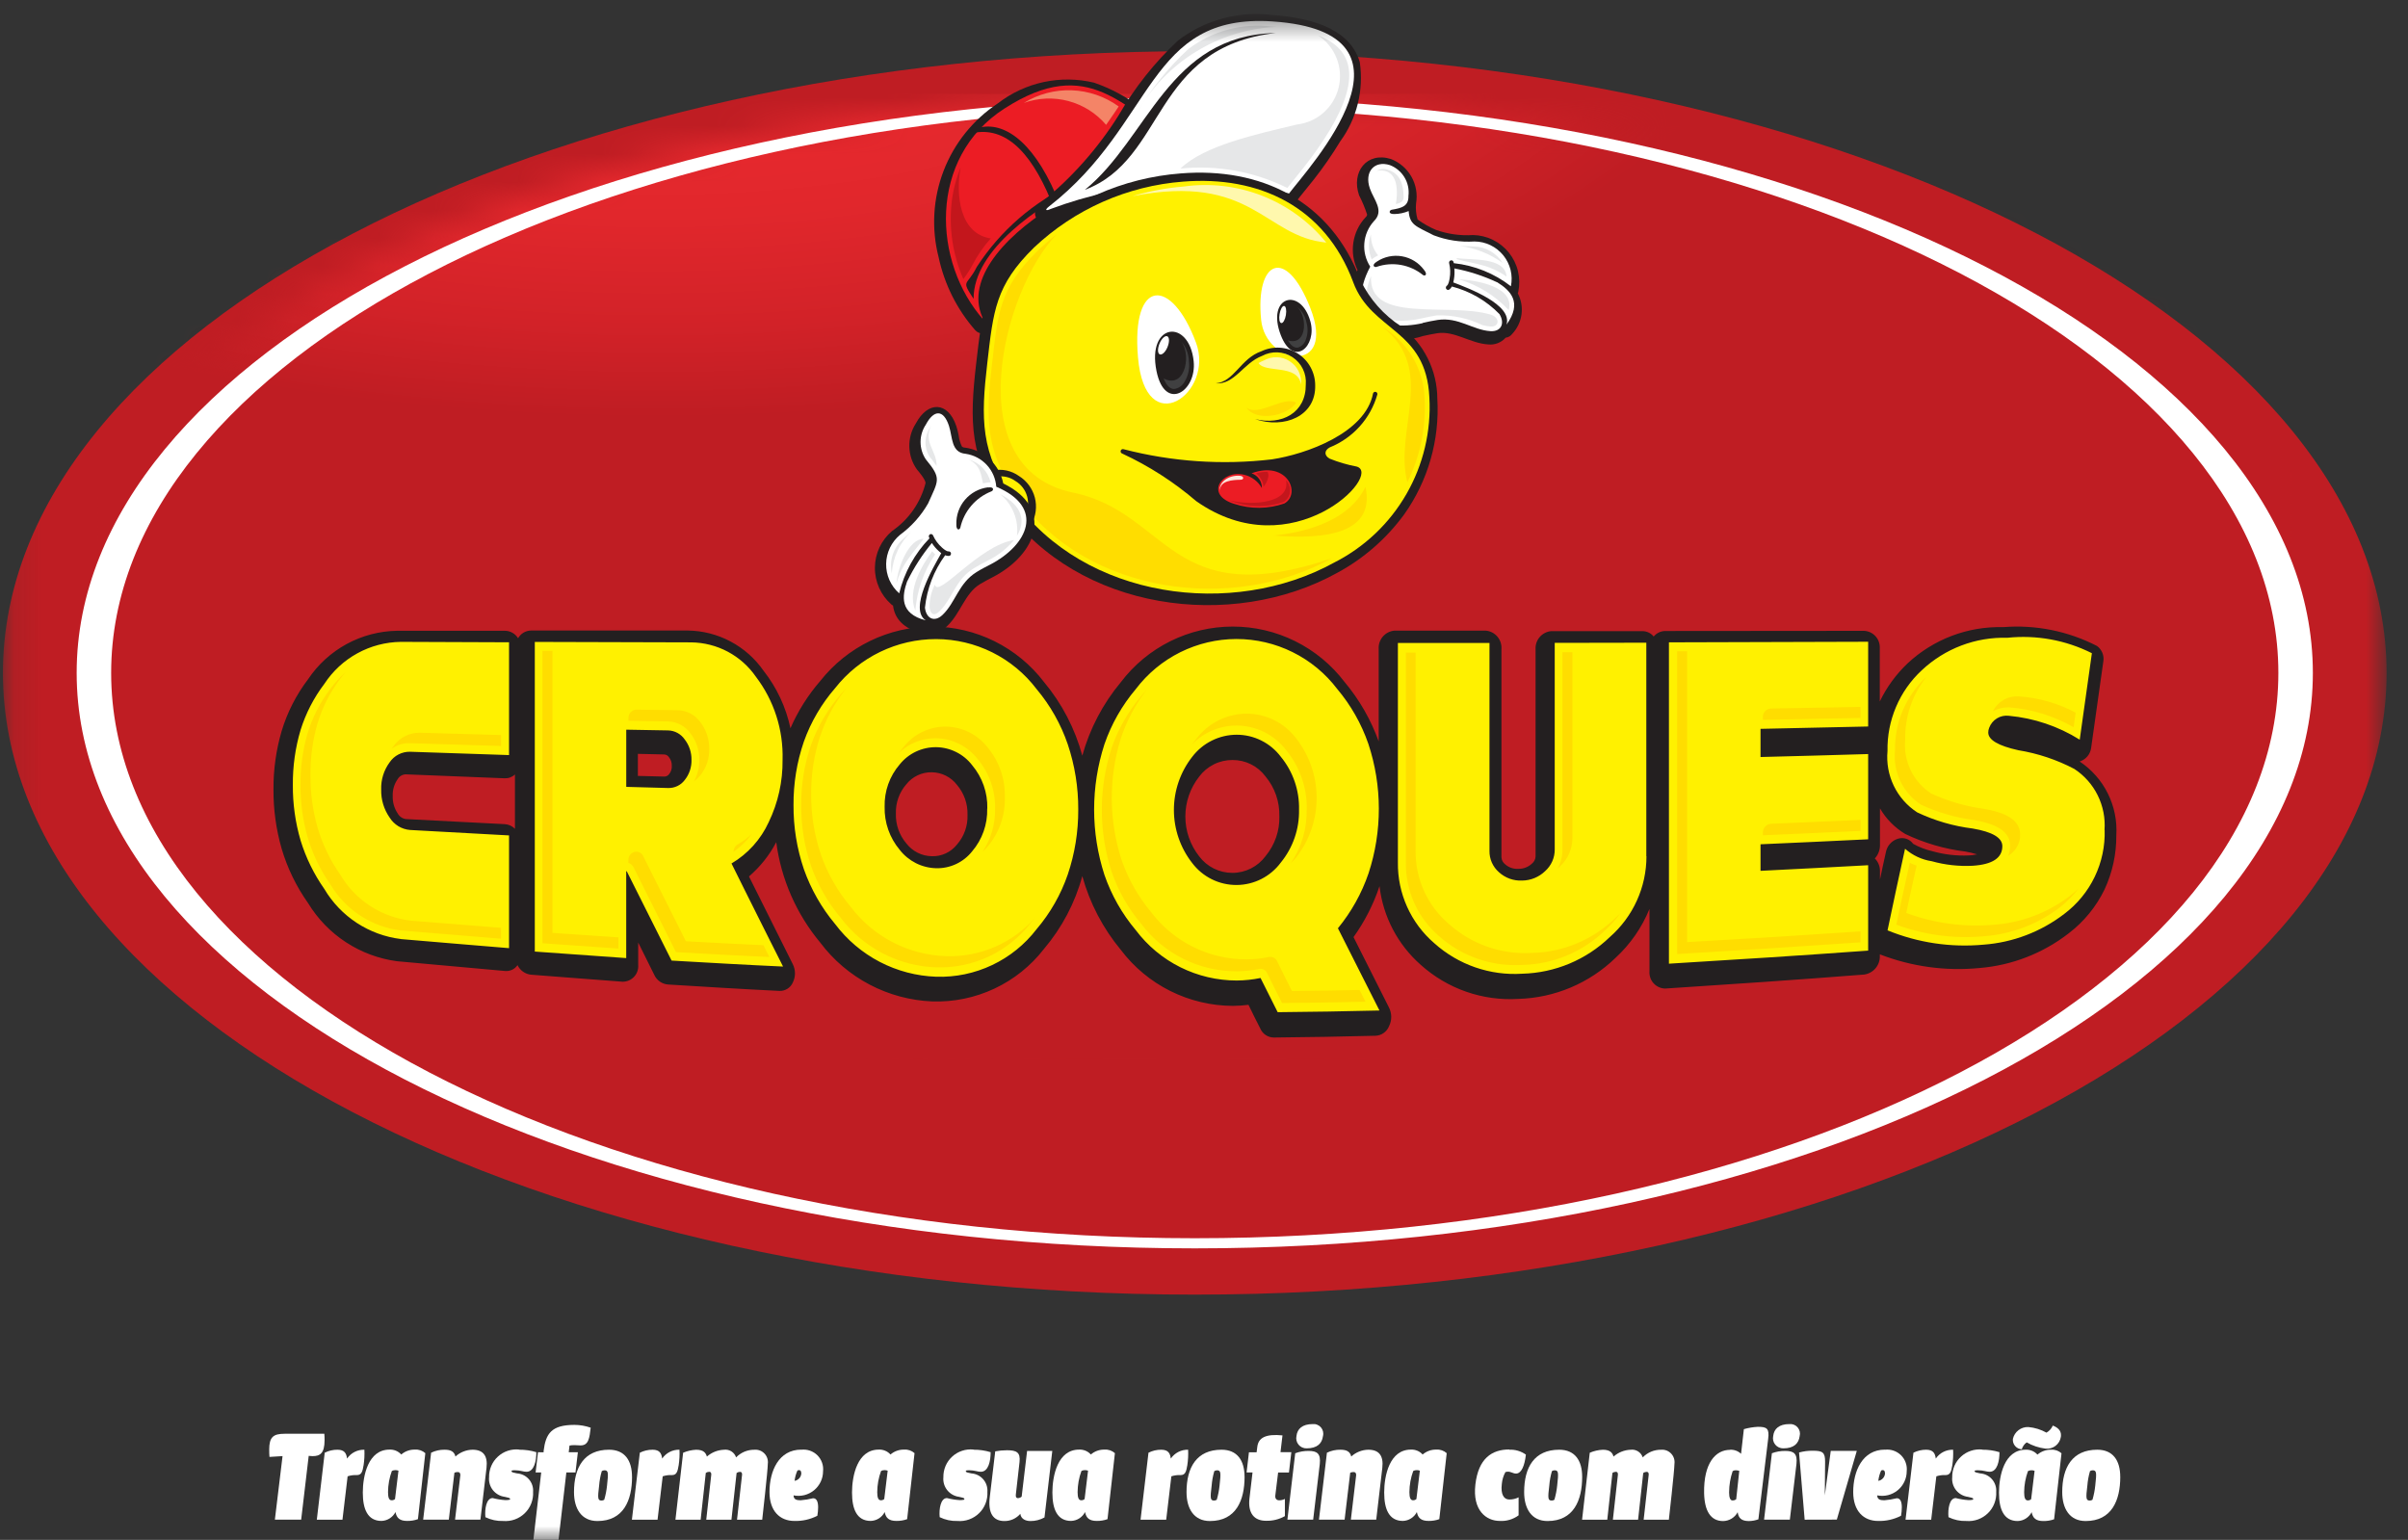<svg width="86" height="55" viewBox="0 0 86 55" fill="none" xmlns="http://www.w3.org/2000/svg">
<rect x="0" y="0" width="86" height="55" fill="#333333" stroke="none"/>
<mask id="mask0_58_31" style="mask-type:luminance" maskUnits="userSpaceOnUse" x="0" y="0" width="86" height="55">
<path d="M85.235 0.518H0.105V55H85.235V0.518Z" fill="white"/>
</mask>
<g mask="url(#mask0_58_31)">
<path fill-rule="evenodd" clip-rule="evenodd" d="M42.67 46.241C66.114 46.241 85.235 36.266 85.235 24.035C85.235 11.804 66.114 1.829 42.67 1.829C19.226 1.829 0.105 11.804 0.105 24.035C0.105 36.266 19.226 46.241 42.67 46.241Z" fill="#BF1D23"/>
</g>
<mask id="mask1_58_31" style="mask-type:luminance" maskUnits="userSpaceOnUse" x="3" y="3" width="79" height="35">
<path d="M3.503 20.582C3.503 30.07 21.097 37.809 42.67 37.809C64.243 37.809 81.837 30.07 81.837 20.582C81.837 11.094 64.242 3.355 42.67 3.355C21.098 3.355 3.503 11.094 3.503 20.582Z" fill="white"/>
</mask>
<g mask="url(#mask1_58_31)">
<path d="M81.836 3.355H3.503V37.809H81.836V3.355Z" fill="url(#paint0_radial_58_31)"/>
</g>
<mask id="mask2_58_31" style="mask-type:luminance" maskUnits="userSpaceOnUse" x="0" y="0" width="86" height="55">
<path d="M85.235 0.518H0.105V55H85.235V0.518Z" fill="white"/>
</mask>
<g mask="url(#mask2_58_31)">
<path fill-rule="evenodd" clip-rule="evenodd" d="M42.67 3.481C20.676 3.481 2.738 12.714 2.738 24.035C2.738 35.356 20.676 44.589 42.67 44.589C64.664 44.589 82.602 35.356 82.602 24.035C82.602 12.714 64.664 3.481 42.67 3.481ZM42.67 44.227C21.352 44.227 3.97 35.156 3.97 24.035C3.97 12.914 21.356 3.843 42.67 3.843C63.984 3.843 81.37 12.914 81.37 24.035C81.37 35.156 63.983 44.227 42.67 44.227Z" fill="white"/>
<path fill-rule="evenodd" clip-rule="evenodd" d="M59.059 22.738C59.108 22.677 59.17 22.627 59.241 22.593C59.311 22.558 59.389 22.54 59.467 22.538C61.836 22.538 64.206 22.536 66.576 22.532C66.732 22.54 66.878 22.609 66.983 22.725C67.088 22.841 67.142 22.993 67.135 23.149V25.055C67.38 24.548 67.714 24.089 68.122 23.7C69.046 22.834 70.273 22.367 71.538 22.4C72.698 22.307 73.861 22.541 74.895 23.074C74.979 23.136 75.044 23.22 75.084 23.317C75.124 23.414 75.136 23.52 75.119 23.623C74.974 24.648 74.83 25.674 74.685 26.702C74.674 26.795 74.642 26.885 74.59 26.963C74.537 27.041 74.467 27.105 74.385 27.151C74.35 27.172 74.312 27.188 74.273 27.199C74.703 27.485 75.049 27.878 75.279 28.34C75.509 28.802 75.614 29.316 75.583 29.831C75.588 30.501 75.445 31.163 75.162 31.77C74.865 32.384 74.427 32.92 73.885 33.334C72.964 34.05 71.854 34.482 70.691 34.576C69.484 34.693 68.267 34.525 67.137 34.087V34.147C67.141 34.307 67.087 34.462 66.984 34.584C66.881 34.707 66.736 34.786 66.578 34.809C64.208 34.994 61.839 35.156 59.469 35.309C59.391 35.307 59.314 35.29 59.243 35.257C59.172 35.225 59.109 35.178 59.056 35.12C59.004 35.063 58.964 34.995 58.939 34.921C58.914 34.847 58.904 34.769 58.91 34.691V32.465C58.64 33.129 58.226 33.725 57.699 34.211C56.765 35.118 55.525 35.642 54.224 35.679C53.592 35.717 52.959 35.63 52.361 35.421C51.763 35.212 51.213 34.886 50.742 34.463C49.92 33.74 49.395 32.739 49.268 31.652C49.052 32.301 48.739 32.915 48.34 33.471C48.761 34.31 49.183 35.147 49.604 35.982C49.657 36.085 49.685 36.199 49.687 36.315C49.688 36.431 49.662 36.545 49.611 36.649C49.572 36.748 49.506 36.833 49.419 36.895C49.333 36.956 49.23 36.991 49.124 36.995C47.913 37.026 46.702 37.047 45.491 37.058C45.388 37.057 45.288 37.026 45.203 36.969C45.117 36.912 45.05 36.831 45.01 36.736C44.865 36.456 44.727 36.174 44.589 35.89C44.404 35.914 44.217 35.926 44.03 35.928C43.254 35.925 42.49 35.742 41.796 35.396C41.102 35.049 40.498 34.547 40.03 33.928C39.39 33.157 38.921 32.259 38.654 31.293C38.394 32.249 37.926 33.137 37.285 33.893C36.816 34.499 36.21 34.985 35.516 35.311C34.823 35.637 34.062 35.794 33.296 35.769C32.515 35.737 31.751 35.532 31.06 35.169C30.368 34.806 29.765 34.294 29.296 33.669C28.443 32.646 27.897 31.402 27.723 30.081C27.479 30.547 27.148 30.962 26.749 31.305C27.269 32.346 27.791 33.391 28.315 34.44C28.365 34.541 28.392 34.653 28.392 34.767C28.392 34.88 28.365 34.992 28.315 35.093C28.275 35.186 28.207 35.264 28.122 35.317C28.036 35.371 27.936 35.397 27.835 35.393C26.505 35.328 25.176 35.246 23.853 35.164C23.748 35.155 23.648 35.118 23.563 35.058C23.477 34.997 23.409 34.915 23.366 34.819C23.175 34.436 22.984 34.05 22.793 33.665V34.465C22.799 34.542 22.79 34.619 22.764 34.692C22.739 34.765 22.699 34.832 22.646 34.888C22.593 34.945 22.529 34.99 22.459 35.02C22.388 35.05 22.311 35.066 22.234 35.065L18.963 34.814C18.861 34.803 18.763 34.765 18.679 34.706C18.595 34.646 18.527 34.566 18.483 34.473C18.434 34.544 18.368 34.6 18.291 34.637C18.213 34.673 18.127 34.689 18.042 34.682C16.752 34.565 15.464 34.448 14.178 34.333C13.528 34.246 12.906 34.015 12.357 33.656C11.808 33.298 11.346 32.821 11.005 32.261C10.584 31.667 10.263 31.007 10.057 30.308C9.861 29.623 9.763 28.913 9.767 28.2C9.762 27.495 9.86 26.794 10.057 26.117C10.259 25.445 10.58 24.816 11.005 24.258C11.355 23.735 11.827 23.305 12.379 23.004C12.932 22.703 13.549 22.541 14.178 22.53H18.042C18.135 22.532 18.226 22.558 18.307 22.605C18.387 22.651 18.455 22.717 18.503 22.797C18.549 22.715 18.616 22.646 18.697 22.597C18.778 22.549 18.87 22.523 18.964 22.521H24.564C25.097 22.528 25.62 22.662 26.09 22.912C26.561 23.162 26.965 23.52 27.269 23.957C27.742 24.559 28.071 25.262 28.23 26.012C28.498 25.398 28.857 24.828 29.296 24.322C29.773 23.718 30.381 23.229 31.074 22.893C31.766 22.557 32.526 22.381 33.296 22.38C34.068 22.382 34.829 22.562 35.521 22.905C36.213 23.249 36.816 23.746 37.285 24.36C37.926 25.128 38.393 26.025 38.654 26.99C38.921 26.027 39.39 25.133 40.03 24.366C40.497 23.749 41.101 23.249 41.794 22.904C42.487 22.56 43.25 22.38 44.024 22.38C44.798 22.379 45.561 22.557 46.255 22.901C46.948 23.245 47.553 23.744 48.021 24.36C48.549 24.99 48.961 25.708 49.239 26.481V23.189C49.227 23.027 49.278 22.866 49.383 22.742C49.488 22.618 49.637 22.54 49.799 22.525H53.064C53.225 22.539 53.374 22.616 53.478 22.739C53.583 22.863 53.635 23.022 53.623 23.183V30.618C53.625 30.667 53.638 30.716 53.66 30.759C53.683 30.803 53.716 30.841 53.755 30.871C53.819 30.928 53.894 30.972 53.976 31C54.057 31.027 54.143 31.039 54.229 31.033C54.407 31.037 54.58 30.97 54.71 30.848C54.749 30.817 54.782 30.778 54.804 30.734C54.827 30.69 54.84 30.641 54.842 30.591V23.199C54.831 23.039 54.882 22.881 54.985 22.759C55.089 22.636 55.236 22.559 55.395 22.543H58.666C58.743 22.544 58.82 22.563 58.889 22.597C58.958 22.632 59.019 22.682 59.066 22.743M67.142 28.881V30.192C67.142 30.366 67.076 30.534 66.958 30.662C67.018 30.721 67.065 30.792 67.096 30.87C67.128 30.948 67.143 31.032 67.142 31.116V31.416C67.208 31.09 67.28 30.766 67.353 30.44C67.374 30.328 67.424 30.224 67.5 30.139C67.575 30.054 67.672 29.992 67.781 29.958C67.88 29.927 67.986 29.928 68.084 29.96C68.182 29.993 68.267 30.056 68.327 30.14C68.542 30.26 68.772 30.348 69.012 30.403C69.434 30.523 69.873 30.574 70.312 30.554C70.365 30.554 70.49 30.538 70.612 30.516C70.476 30.474 70.337 30.441 70.197 30.416C69.45 30.325 68.724 30.113 68.045 29.788C67.673 29.566 67.363 29.252 67.145 28.878M18.391 27.662C18.343 27.708 18.286 27.743 18.224 27.767C18.162 27.791 18.096 27.801 18.029 27.799L14.494 27.658C14.435 27.659 14.378 27.675 14.327 27.705C14.276 27.734 14.234 27.776 14.204 27.827C14.079 28.003 14.016 28.217 14.026 28.433C14.018 28.654 14.08 28.872 14.204 29.055C14.233 29.109 14.275 29.155 14.325 29.189C14.376 29.224 14.433 29.247 14.494 29.255L18.029 29.437C18.166 29.445 18.295 29.505 18.391 29.603V27.662ZM22.781 26.928V27.714L23.716 27.737C23.752 27.739 23.788 27.732 23.82 27.716C23.852 27.701 23.88 27.677 23.9 27.647C23.968 27.562 24.001 27.455 23.992 27.347C23.996 27.238 23.961 27.132 23.892 27.047C23.873 27.017 23.847 26.992 23.816 26.974C23.785 26.957 23.75 26.947 23.714 26.947L22.779 26.926M34.554 29.106C34.566 28.715 34.433 28.334 34.179 28.036C34.073 27.897 33.937 27.784 33.781 27.706C33.625 27.628 33.454 27.586 33.279 27.584C33.105 27.58 32.933 27.617 32.775 27.691C32.618 27.765 32.479 27.874 32.371 28.01C32.117 28.3 31.983 28.677 31.996 29.063C31.984 29.452 32.118 29.831 32.371 30.127C32.478 30.266 32.616 30.379 32.773 30.458C32.93 30.537 33.103 30.579 33.279 30.582C33.451 30.588 33.623 30.553 33.779 30.48C33.935 30.408 34.072 30.299 34.179 30.164C34.434 29.872 34.568 29.494 34.554 29.107M45.691 29.156C45.705 28.637 45.529 28.132 45.197 27.733C45.06 27.55 44.883 27.401 44.678 27.299C44.474 27.197 44.248 27.145 44.019 27.146C43.788 27.145 43.56 27.197 43.353 27.3C43.146 27.403 42.966 27.554 42.828 27.739C42.508 28.145 42.334 28.646 42.334 29.163C42.334 29.68 42.508 30.181 42.828 30.587C42.966 30.771 43.145 30.92 43.352 31.023C43.558 31.125 43.785 31.178 44.015 31.177C44.245 31.177 44.472 31.122 44.677 31.019C44.883 30.915 45.061 30.765 45.198 30.58C45.529 30.18 45.705 29.675 45.692 29.156" fill="#231F20"/>
<path fill-rule="evenodd" clip-rule="evenodd" d="M75.166 29.642C75.184 30.221 75.062 30.796 74.811 31.318C74.56 31.84 74.188 32.294 73.725 32.642C72.89 33.283 71.885 33.666 70.835 33.742C69.669 33.849 68.495 33.674 67.412 33.23C67.612 32.257 67.827 31.285 68.037 30.316C68.306 30.552 68.637 30.707 68.991 30.761C69.466 30.894 69.96 30.948 70.452 30.923C71.163 30.877 71.512 30.644 71.512 30.223C71.512 29.923 71.163 29.715 70.452 29.593C69.765 29.508 69.096 29.313 68.471 29.016C68.111 28.782 67.822 28.454 67.635 28.067C67.449 27.681 67.371 27.25 67.411 26.823C67.4 26.283 67.504 25.747 67.715 25.25C67.925 24.754 68.239 24.307 68.635 23.94C69.46 23.165 70.558 22.747 71.689 22.78C72.728 22.671 73.777 22.862 74.71 23.331C74.565 24.359 74.421 25.389 74.276 26.42C73.51 25.941 72.642 25.649 71.742 25.566C71.594 25.549 71.445 25.581 71.318 25.659C71.191 25.737 71.094 25.855 71.042 25.995C71.02 26.049 71.008 26.107 71.009 26.165C71.009 26.425 71.364 26.638 72.082 26.796C72.78 26.91 73.456 27.136 74.082 27.464C74.441 27.699 74.73 28.025 74.919 28.409C75.109 28.794 75.193 29.222 75.161 29.649M14.316 33.54C13.754 33.471 13.216 33.274 12.742 32.964C12.269 32.654 11.872 32.24 11.584 31.753C11.212 31.223 10.925 30.638 10.735 30.019C10.547 29.375 10.454 28.708 10.459 28.037C10.453 27.372 10.546 26.71 10.735 26.073C10.921 25.479 11.208 24.922 11.584 24.426C11.882 23.971 12.286 23.596 12.763 23.335C13.239 23.073 13.773 22.933 14.316 22.926L18.18 22.941V26.97L14.645 26.851C14.501 26.848 14.359 26.881 14.231 26.948C14.103 27.014 13.994 27.112 13.914 27.231C13.708 27.511 13.602 27.852 13.614 28.2C13.605 28.557 13.71 28.907 13.914 29.2C13.992 29.326 14.1 29.432 14.226 29.51C14.354 29.587 14.497 29.633 14.645 29.645L18.18 29.839V33.866C16.89 33.757 15.599 33.654 14.316 33.542M24.696 27.142C24.701 26.877 24.615 26.618 24.452 26.409C24.386 26.313 24.297 26.234 24.194 26.178C24.091 26.122 23.977 26.092 23.86 26.089L22.366 26.063V28.105L23.86 28.146C23.974 28.15 24.087 28.126 24.19 28.077C24.294 28.028 24.383 27.955 24.452 27.864C24.619 27.657 24.705 27.397 24.696 27.131M27.967 34.523C26.637 34.463 25.308 34.386 23.985 34.31C23.452 33.243 22.918 32.18 22.385 31.121H22.365V34.221C21.272 34.142 20.186 34.064 19.1 33.988V22.928L24.695 22.944C25.148 22.951 25.593 23.065 25.994 23.278C26.394 23.492 26.737 23.797 26.995 24.17C27.644 25.022 27.98 26.07 27.949 27.14C27.958 27.91 27.789 28.671 27.455 29.364C27.173 29.981 26.709 30.497 26.125 30.842C26.425 31.454 26.737 32.066 27.04 32.679C27.343 33.292 27.659 33.909 27.968 34.526M35.261 28.877C35.276 28.314 35.083 27.765 34.721 27.333C34.57 27.135 34.375 26.974 34.152 26.863C33.93 26.751 33.684 26.691 33.435 26.688C33.186 26.685 32.94 26.739 32.714 26.845C32.489 26.951 32.29 27.107 32.134 27.301C31.771 27.722 31.579 28.263 31.594 28.819C31.581 29.38 31.773 29.927 32.134 30.356C32.289 30.555 32.486 30.716 32.71 30.83C32.935 30.943 33.182 31.005 33.434 31.011C33.68 31.017 33.923 30.966 34.146 30.862C34.369 30.758 34.564 30.603 34.717 30.411C35.081 29.986 35.273 29.44 35.257 28.881M38.509 28.912C38.513 29.702 38.387 30.488 38.134 31.237C37.888 31.951 37.511 32.612 37.022 33.187C36.602 33.735 36.057 34.175 35.434 34.47C34.81 34.766 34.125 34.909 33.435 34.887C32.732 34.862 32.043 34.681 31.419 34.356C30.795 34.031 30.251 33.57 29.828 33.008C29.34 32.426 28.962 31.76 28.709 31.044C28.46 30.308 28.335 29.535 28.34 28.757C28.334 27.986 28.459 27.219 28.709 26.49C28.959 25.788 29.339 25.139 29.828 24.576C30.257 24.03 30.805 23.589 31.43 23.286C32.055 22.983 32.74 22.826 33.435 22.827C34.13 22.829 34.816 22.991 35.438 23.301C36.06 23.611 36.602 24.06 37.022 24.614C37.511 25.197 37.888 25.865 38.134 26.584C38.386 27.336 38.513 28.124 38.509 28.917M46.394 28.917C46.41 28.23 46.179 27.559 45.742 27.028C45.558 26.784 45.321 26.587 45.048 26.451C44.775 26.314 44.474 26.243 44.169 26.243C43.86 26.243 43.556 26.315 43.279 26.453C43.003 26.59 42.762 26.79 42.576 27.036C42.154 27.577 41.925 28.243 41.925 28.929C41.925 29.615 42.154 30.281 42.576 30.822C42.761 31.068 43 31.267 43.276 31.404C43.551 31.541 43.855 31.611 44.162 31.61C44.469 31.609 44.772 31.536 45.047 31.397C45.321 31.258 45.559 31.057 45.742 30.81C46.178 30.277 46.409 29.605 46.394 28.917ZM49.264 36.093C48.053 36.121 46.842 36.144 45.631 36.153L45.019 34.932C44.74 34.99 44.455 35.02 44.17 35.022C43.47 35.022 42.78 34.859 42.154 34.547C41.528 34.235 40.984 33.781 40.563 33.222C40.072 32.639 39.693 31.97 39.444 31.249C38.953 29.733 38.953 28.099 39.444 26.583C39.692 25.863 40.072 25.196 40.563 24.614C40.984 24.058 41.527 23.608 42.151 23.297C42.775 22.987 43.462 22.825 44.159 22.824C44.855 22.824 45.543 22.984 46.167 23.294C46.791 23.603 47.336 24.053 47.757 24.608C48.245 25.187 48.621 25.851 48.869 26.566C49.367 28.068 49.37 29.691 48.876 31.195C48.632 31.909 48.261 32.573 47.783 33.156C48.277 34.134 48.771 35.111 49.264 36.088M58.802 30.579C58.803 31.127 58.686 31.668 58.46 32.167C58.234 32.666 57.904 33.11 57.492 33.471C56.65 34.283 55.534 34.75 54.365 34.779C53.795 34.816 53.224 34.738 52.685 34.551C52.146 34.364 51.65 34.071 51.225 33.69C50.81 33.333 50.478 32.889 50.254 32.39C50.029 31.891 49.917 31.348 49.925 30.801V22.965H53.196V30.392C53.193 30.535 53.222 30.678 53.28 30.809C53.338 30.94 53.424 31.057 53.532 31.152C53.644 31.254 53.774 31.333 53.916 31.385C54.059 31.436 54.21 31.459 54.361 31.452C54.669 31.449 54.963 31.328 55.184 31.114C55.292 31.017 55.379 30.898 55.438 30.765C55.497 30.632 55.527 30.488 55.526 30.342V22.962L58.797 22.956V30.585L58.802 30.579ZM66.72 33.954C64.344 34.127 61.974 34.278 59.605 34.421V22.943C61.974 22.937 64.346 22.93 66.72 22.922V25.949C65.437 25.978 64.155 26.006 62.876 26.033V27.039C64.153 27.007 65.434 26.972 66.72 26.933V29.978C65.436 30.04 64.153 30.101 62.876 30.156V31.104C64.153 31.041 65.434 30.974 66.72 30.904V33.954Z" fill="#FFF100"/>
<path fill-rule="evenodd" clip-rule="evenodd" d="M74.06 25.973C74.08 25.8 74.106 25.628 74.132 25.455C73.503 25.119 72.81 24.921 72.098 24.874C71.909 24.862 71.721 24.905 71.557 24.999C71.393 25.093 71.26 25.234 71.176 25.403C71.35 25.311 71.545 25.263 71.742 25.264C72.558 25.326 73.349 25.569 74.059 25.975M68.787 24.196C68.291 24.826 68.028 25.608 68.043 26.41C68.006 26.785 68.073 27.163 68.235 27.503C68.397 27.843 68.649 28.132 68.964 28.339C69.566 28.617 70.207 28.803 70.864 28.892C71.325 28.974 72.147 29.159 72.147 29.799C72.152 29.954 72.115 30.107 72.039 30.242C71.964 30.378 71.853 30.49 71.719 30.567C71.768 30.451 71.793 30.326 71.791 30.2C71.791 29.56 70.968 29.373 70.507 29.291C69.849 29.206 69.209 29.02 68.607 28.742C68.29 28.536 68.036 28.247 67.872 27.906C67.708 27.565 67.641 27.186 67.679 26.81C67.67 26.322 67.763 25.836 67.952 25.386C68.142 24.936 68.423 24.53 68.779 24.195M68.45 30.918C68.367 30.89 68.285 30.857 68.206 30.818C68.041 31.554 67.884 32.289 67.726 33.026C68.716 33.393 69.775 33.536 70.826 33.443C71.82 33.375 72.772 33.016 73.564 32.411C73.816 32.215 74.041 31.988 74.235 31.734C74.134 31.832 74.026 31.924 73.913 32.009C73.122 32.61 72.172 32.966 71.181 33.032C70.129 33.121 69.071 32.976 68.081 32.609C68.199 32.045 68.324 31.483 68.45 30.921M17.893 33.53V33.139L14.668 32.884C14.151 32.822 13.655 32.642 13.219 32.358C12.783 32.073 12.419 31.692 12.154 31.244C11.79 30.726 11.515 30.152 11.338 29.544C11.168 28.943 11.084 28.321 11.088 27.696C11.081 27.079 11.162 26.464 11.331 25.871C11.504 25.282 11.783 24.73 12.154 24.241C12.213 24.159 12.279 24.079 12.345 24.003C12.144 24.185 11.961 24.386 11.799 24.603C11.428 25.089 11.15 25.639 10.976 26.225C10.807 26.816 10.726 27.429 10.733 28.044C10.729 28.667 10.813 29.288 10.983 29.887C11.159 30.495 11.435 31.069 11.799 31.587C12.065 32.035 12.429 32.417 12.865 32.702C13.301 32.988 13.796 33.169 14.313 33.234L17.894 33.528M13.994 26.735C14.014 26.71 14.027 26.687 14.047 26.662C14.152 26.508 14.294 26.383 14.459 26.297C14.625 26.212 14.809 26.169 14.995 26.172L17.895 26.254V26.645L14.643 26.545C14.413 26.536 14.186 26.603 13.998 26.737M27.478 34.181C27.406 34.042 27.333 33.902 27.267 33.761C26.339 33.72 25.417 33.669 24.496 33.62C23.989 32.604 23.483 31.593 22.976 30.587C22.956 30.54 22.923 30.499 22.881 30.47C22.84 30.441 22.79 30.424 22.739 30.421H22.719C22.68 30.422 22.643 30.431 22.608 30.448C22.573 30.464 22.542 30.487 22.516 30.516C22.49 30.545 22.47 30.578 22.458 30.614C22.445 30.651 22.44 30.69 22.443 30.728V30.819C22.523 30.846 22.588 30.903 22.627 30.978C23.127 31.983 23.632 32.993 24.141 34.007C25.253 34.07 26.366 34.133 27.478 34.183M26.194 30.427C26.195 30.401 26.2 30.376 26.207 30.351C26.216 30.311 26.233 30.274 26.256 30.241C26.28 30.208 26.31 30.18 26.345 30.159C26.531 30.054 26.704 29.927 26.858 29.779C26.674 30.031 26.45 30.251 26.193 30.428M19.729 23.246H19.374V33.691L22.086 33.88V33.48C21.296 33.426 20.513 33.374 19.73 33.321V23.237L19.729 23.246ZM24.975 27.146C24.978 27.412 24.912 27.675 24.784 27.908C24.867 27.848 24.942 27.777 25.008 27.698C25.225 27.429 25.339 27.092 25.331 26.747C25.334 26.404 25.223 26.07 25.015 25.797C24.924 25.668 24.805 25.562 24.666 25.488C24.527 25.413 24.372 25.372 24.215 25.368C23.715 25.361 23.215 25.355 22.721 25.347C22.682 25.349 22.644 25.359 22.61 25.376C22.575 25.393 22.544 25.417 22.518 25.446C22.492 25.475 22.473 25.509 22.46 25.546C22.448 25.582 22.442 25.621 22.445 25.66V25.745L23.86 25.768C24.017 25.772 24.172 25.813 24.31 25.887C24.449 25.961 24.569 26.067 24.66 26.195C24.87 26.467 24.981 26.802 24.976 27.145M30.215 24.589C30.149 24.658 30.086 24.731 30.024 24.803C29.561 25.334 29.201 25.947 28.964 26.61C28.727 27.301 28.609 28.028 28.615 28.759C28.61 29.495 28.728 30.226 28.964 30.923C29.202 31.601 29.561 32.23 30.024 32.78C30.424 33.311 30.938 33.745 31.528 34.052C32.118 34.359 32.77 34.529 33.434 34.552C34.085 34.573 34.733 34.439 35.322 34.161C35.911 33.883 36.426 33.468 36.824 32.952C36.881 32.884 36.936 32.818 36.989 32.752C36.593 33.209 36.101 33.572 35.547 33.814C34.994 34.056 34.393 34.172 33.789 34.152C33.125 34.131 32.474 33.961 31.884 33.656C31.294 33.35 30.78 32.916 30.379 32.386C29.916 31.836 29.557 31.207 29.319 30.529C29.083 29.831 28.965 29.099 28.97 28.362C28.965 27.672 29.069 26.987 29.279 26.33C29.487 25.702 29.803 25.115 30.214 24.596M35.539 28.89C35.554 28.24 35.332 27.607 34.914 27.109C34.738 26.883 34.514 26.699 34.257 26.571C34.001 26.443 33.719 26.373 33.433 26.368C32.938 26.36 32.459 26.549 32.103 26.894C32.162 26.813 32.223 26.735 32.287 26.661C32.467 26.437 32.696 26.257 32.956 26.135C33.215 26.012 33.5 25.95 33.787 25.953C34.073 25.958 34.355 26.026 34.611 26.154C34.867 26.281 35.092 26.465 35.268 26.69C35.684 27.189 35.904 27.823 35.887 28.472C35.906 29.119 35.686 29.75 35.268 30.244C35.211 30.31 35.15 30.369 35.09 30.426C35.392 29.972 35.548 29.436 35.538 28.89M48.768 35.777C48.696 35.638 48.623 35.5 48.557 35.36C47.747 35.376 46.944 35.391 46.141 35.398C45.963 35.046 45.786 34.692 45.614 34.338C45.59 34.283 45.549 34.238 45.496 34.209C45.444 34.181 45.383 34.171 45.324 34.181C45.061 34.236 44.793 34.265 44.524 34.266C43.862 34.269 43.209 34.118 42.616 33.824C42.023 33.531 41.507 33.103 41.108 32.575C40.647 32.023 40.29 31.391 40.055 30.711C39.604 29.317 39.59 27.819 40.016 26.418C40.222 25.775 40.539 25.174 40.951 24.639C40.885 24.711 40.819 24.783 40.76 24.859C40.294 25.407 39.934 26.038 39.7 26.718C39.235 28.153 39.235 29.699 39.7 31.134C39.934 31.816 40.293 32.449 40.76 32.999C41.157 33.527 41.673 33.955 42.265 34.249C42.857 34.543 43.509 34.695 44.17 34.693C44.439 34.692 44.707 34.664 44.97 34.608C45.029 34.597 45.09 34.608 45.143 34.636C45.196 34.665 45.237 34.711 45.26 34.767C45.431 35.119 45.609 35.473 45.787 35.826C46.781 35.817 47.775 35.802 48.769 35.779M46.669 28.923C46.688 28.151 46.428 27.397 45.938 26.8C45.731 26.526 45.463 26.304 45.156 26.15C44.849 25.997 44.51 25.916 44.167 25.915C43.87 25.914 43.575 25.973 43.301 26.089C43.027 26.205 42.78 26.375 42.574 26.59C42.623 26.518 42.676 26.449 42.732 26.383C42.942 26.107 43.212 25.882 43.523 25.727C43.833 25.573 44.175 25.491 44.522 25.49C44.865 25.491 45.204 25.571 45.511 25.724C45.819 25.878 46.086 26.101 46.293 26.375C46.766 26.982 47.023 27.73 47.023 28.5C47.023 29.27 46.766 30.018 46.293 30.625C46.228 30.704 46.161 30.775 46.093 30.842C46.48 30.277 46.68 29.606 46.666 28.922M56.157 23.295H55.802V30.339C55.805 30.576 55.746 30.81 55.631 31.017C55.662 30.995 55.691 30.971 55.717 30.944C55.858 30.812 55.97 30.652 56.046 30.475C56.122 30.297 56.16 30.106 56.158 29.913V23.293L56.157 23.295ZM50.557 23.31V30.383C50.551 30.881 50.654 31.374 50.86 31.827C51.066 32.28 51.369 32.682 51.748 33.005C52.15 33.364 52.62 33.641 53.129 33.818C53.639 33.995 54.178 34.069 54.717 34.036C55.821 34.011 56.876 33.572 57.672 32.807C57.738 32.744 57.804 32.681 57.872 32.615C57.709 32.84 57.524 33.048 57.319 33.235C56.524 34.003 55.469 34.442 54.364 34.465C53.826 34.498 53.286 34.424 52.777 34.247C52.267 34.071 51.798 33.796 51.395 33.437C51.017 33.112 50.715 32.709 50.51 32.255C50.305 31.801 50.203 31.307 50.21 30.809V23.309L50.557 23.31ZM66.448 33.66V33.267C64.381 33.408 62.317 33.535 60.254 33.65V23.262H59.899V34.076C62.078 33.949 64.261 33.81 66.448 33.658M62.96 29.835V29.748C62.957 29.668 62.984 29.59 63.037 29.529C63.089 29.469 63.163 29.431 63.243 29.424L66.448 29.286V29.679C65.283 29.733 64.118 29.786 62.96 29.835ZM62.96 25.712V25.627C62.957 25.587 62.962 25.547 62.975 25.51C62.988 25.472 63.008 25.438 63.035 25.408C63.061 25.378 63.093 25.354 63.129 25.337C63.164 25.319 63.203 25.309 63.243 25.307L66.448 25.25V25.643L62.96 25.712Z" fill="#FFDD00"/>
<path fill-rule="evenodd" clip-rule="evenodd" d="M54.211 10.485C54.33 10.716 54.375 10.978 54.339 11.235C54.303 11.492 54.189 11.732 54.011 11.922C53.983 11.96 53.948 11.993 53.907 12.017C53.867 12.041 53.821 12.056 53.774 12.061C53.696 12.149 53.599 12.216 53.489 12.258C53.38 12.3 53.262 12.315 53.146 12.302C52.507 12.263 51.946 11.807 51.33 11.902C51.158 11.928 50.989 11.966 50.82 12.002C50.416 12.139 49.981 12.16 49.566 12.062C49.151 11.965 48.771 11.752 48.47 11.45C48.312 11.176 48.23 10.864 48.232 10.548C48.235 10.232 48.322 9.922 48.484 9.65C48.336 9.344 48.283 9.001 48.334 8.664C48.384 8.328 48.535 8.015 48.766 7.766C48.798 7.741 48.819 7.706 48.826 7.666C48.75 7.43 48.654 7.2 48.54 6.979C48.248 6.143 48.815 5.411 49.674 5.679C49.984 5.798 50.243 6.021 50.407 6.309C50.572 6.598 50.63 6.935 50.574 7.262C50.554 7.456 50.573 7.653 50.629 7.84C50.832 7.988 51.051 8.112 51.282 8.21C51.707 8.362 52.159 8.425 52.61 8.395C52.857 8.4 53.099 8.459 53.321 8.569C53.542 8.678 53.736 8.834 53.891 9.027C54.045 9.22 54.155 9.444 54.213 9.684C54.271 9.924 54.275 10.173 54.226 10.415C54.221 10.44 54.215 10.465 54.205 10.489" fill="#231F20"/>
<path fill-rule="evenodd" clip-rule="evenodd" d="M53.463 10.08C52.978 9.854 52.467 9.688 51.941 9.587C51.953 9.718 51.948 9.85 51.925 9.979C51.92 10.009 51.913 10.047 51.903 10.087C52.421 10.287 54.031 10.878 53.803 11.595C54.387 10.795 53.931 10.365 53.468 10.079M50.812 11.542C49.334 11.876 48.021 11.242 48.937 9.524C48.777 9.277 48.702 8.984 48.726 8.691C48.749 8.398 48.869 8.12 49.066 7.902C49.451 7.525 49.066 7.138 48.926 6.738C48.715 6.138 49.084 5.722 49.638 5.897C49.855 5.98 50.039 6.133 50.159 6.333C50.28 6.532 50.33 6.766 50.302 6.997C50.308 7.365 50.073 7.43 49.702 7.492C49.624 7.505 49.556 7.652 49.802 7.645C49.976 7.642 50.148 7.606 50.309 7.538C50.349 8.038 50.557 8.073 51.202 8.404C51.667 8.582 52.164 8.657 52.661 8.625C52.858 8.626 53.052 8.671 53.23 8.757C53.407 8.842 53.564 8.966 53.688 9.118C53.812 9.271 53.901 9.45 53.949 9.641C53.996 9.832 54 10.032 53.961 10.225C53.371 9.766 52.664 9.481 51.921 9.4C51.921 9.387 51.915 9.374 51.912 9.361C51.91 9.35 51.906 9.34 51.899 9.331C51.893 9.322 51.885 9.315 51.875 9.309C51.866 9.303 51.855 9.3 51.844 9.298C51.834 9.297 51.823 9.298 51.812 9.301C51.791 9.307 51.774 9.321 51.763 9.339C51.752 9.358 51.749 9.38 51.755 9.401C51.799 9.578 51.805 9.763 51.773 9.943C51.762 10.009 51.735 10.163 51.673 10.206C51.656 10.218 51.643 10.237 51.639 10.258C51.635 10.279 51.639 10.301 51.651 10.319C51.657 10.328 51.664 10.335 51.673 10.341C51.681 10.348 51.691 10.352 51.701 10.354C51.711 10.356 51.722 10.356 51.732 10.354C51.743 10.352 51.752 10.348 51.761 10.342C51.8 10.314 51.832 10.276 51.853 10.233C52.499 10.4 53.087 10.741 53.553 11.219C53.753 11.548 53.618 11.852 53.229 11.828C52.596 11.789 52.091 11.317 51.344 11.428C51.161 11.455 50.983 11.495 50.81 11.534" fill="white"/>
<path fill-rule="evenodd" clip-rule="evenodd" d="M49.852 7.287C49.937 7.275 50.017 7.241 50.083 7.187C50.119 7.134 50.135 7.07 50.128 7.007C50.12 6.594 50.012 6.207 49.585 6.07C49.519 6.042 49.447 6.03 49.375 6.035C49.303 6.04 49.234 6.062 49.172 6.1C49.737 6.007 49.99 6.451 49.852 7.29M53.662 9.39C53.555 9.215 53.406 9.07 53.228 8.968C53.05 8.865 52.85 8.808 52.645 8.803C52.471 8.792 52.304 8.791 52.14 8.785C52.69 8.857 53.213 9.065 53.662 9.39ZM48.962 8.367C48.857 8.66 48.867 8.981 48.99 9.267C49.019 9.24 49.051 9.216 49.085 9.195C49.129 9.168 49.173 9.143 49.218 9.121C49.045 8.91 48.954 8.644 48.962 8.371" fill="#E6E7E8"/>
<path fill-rule="evenodd" clip-rule="evenodd" d="M52.012 9.215C52.025 9.23 52.037 9.246 52.046 9.263C52.346 9.347 52.663 9.392 52.966 9.481C53.267 9.564 53.551 9.699 53.805 9.881C53.76 9.172 52.547 9.297 52.012 9.217M48.966 9.851C48.85 11.581 51.718 10.787 53.23 11.235C53.578 11.335 53.558 11.682 53.236 11.662C53.138 11.655 53.041 11.639 52.946 11.613C52.439 11.368 51.88 11.249 51.317 11.264C51.133 11.291 50.952 11.332 50.77 11.373C49.49 11.662 48.375 11.225 48.97 9.851M52.102 9.977C52.783 10.178 53.398 10.558 53.882 11.077C54.117 10.231 52.695 10.004 52.102 9.977Z" fill="#E6E7E8"/>
<path fill-rule="evenodd" clip-rule="evenodd" d="M49.172 9.345C49.437 9.168 49.759 9.1 50.073 9.155C50.386 9.209 50.667 9.382 50.856 9.638C50.994 9.8 50.905 9.874 50.823 9.825C50.594 9.639 50.322 9.515 50.033 9.463C49.743 9.412 49.444 9.435 49.166 9.531C49.094 9.563 48.959 9.477 49.172 9.345Z" fill="#231F20"/>
<path fill-rule="evenodd" clip-rule="evenodd" d="M34.832 11.797C34.18 11.054 33.73 10.156 33.523 9.19C33.259 8.167 33.321 7.087 33.7 6.101C34.08 5.115 34.758 4.272 35.64 3.69C36.121 3.318 36.679 3.059 37.273 2.931C37.868 2.804 38.483 2.811 39.074 2.953C39.691 3.166 40.27 3.479 40.785 3.88C41.358 4.291 41.907 4.728 42.501 5.108C42.739 5.26 42.885 5.12 43.109 5.247C43.366 5.393 43.374 5.714 43.374 5.979C43.375 6.032 43.364 6.085 43.341 6.133C43.318 6.182 43.285 6.224 43.243 6.257C43.203 6.29 43.155 6.314 43.104 6.325C43.053 6.336 43 6.335 42.95 6.321C41.707 6.002 39.776 6.703 38.663 7.257C37.792 7.735 37.006 8.356 36.34 9.094C35.946 9.494 35.117 10.888 35.383 11.386C35.424 11.461 35.436 11.549 35.418 11.633C35.399 11.716 35.352 11.79 35.283 11.842C35.216 11.893 35.132 11.916 35.048 11.907C34.965 11.898 34.887 11.858 34.832 11.795" fill="#231F20"/>
<path fill-rule="evenodd" clip-rule="evenodd" d="M35.14 11.441C33.303 9.386 33.132 5.636 35.877 3.874C38.895 1.936 40.107 3.842 42.377 5.292C42.906 5.63 43.088 5.113 43.088 5.864C40.375 5.164 33.714 8.773 35.14 11.441Z" fill="#EC1C24"/>
<path fill-rule="evenodd" clip-rule="evenodd" d="M39.953 3.802C39.464 3.448 38.881 3.247 38.278 3.225C37.675 3.203 37.079 3.36 36.565 3.677C37.076 3.493 37.632 3.469 38.157 3.609C38.682 3.749 39.152 4.046 39.504 4.46C39.604 4.318 39.704 4.173 39.804 4.026L39.954 3.801" fill="#F48467"/>
<path fill-rule="evenodd" clip-rule="evenodd" d="M34.309 5.984C34.15 6.368 34.044 6.772 33.993 7.184C33.881 8.132 34.023 9.092 34.405 9.967C34.529 9.806 34.64 9.635 34.735 9.455C34.911 9.116 35.129 8.8 35.385 8.516C34.268 8.35 34.126 6.945 34.309 5.987" fill="#C3161C"/>
<path fill-rule="evenodd" clip-rule="evenodd" d="M34.886 9.534C35.725 8.237 36.916 7.205 38.32 6.559L38.54 6.645L38.497 6.666C37.171 7.327 34.754 8.902 34.772 10.675C34.307 9.967 34.529 10.245 34.886 9.534Z" fill="#231F20"/>
<path fill-rule="evenodd" clip-rule="evenodd" d="M45.89 7.379C43.133 6.743 40.25 6.931 37.598 7.918C37.505 7.979 37.392 8.001 37.284 7.979C37.175 7.957 37.079 7.894 37.017 7.802C36.879 7.564 37.037 7.347 37.217 7.209C38.288 6.337 39.21 5.297 39.945 4.128C40.52 3.134 41.237 2.23 42.074 1.445C43.025 0.717 44.224 0.39 45.413 0.535C46.549 0.611 48.18 0.905 48.564 2.221C48.711 3.22 48.46 4.236 47.864 5.051C47.579 5.522 47.265 5.975 46.925 6.408C46.704 6.692 46.466 6.968 46.249 7.254C46.209 7.308 46.154 7.349 46.091 7.372C46.028 7.394 45.959 7.396 45.894 7.378" fill="#231F20"/>
<path fill-rule="evenodd" clip-rule="evenodd" d="M46.033 6.916C46.745 5.975 51.219 1.15 45.447 0.765C40.98 0.465 41.265 4.408 37.477 7.365C37.282 7.517 37.371 7.536 37.52 7.465C40.242 6.448 43.202 6.255 46.033 6.909" fill="white"/>
<path fill-rule="evenodd" clip-rule="evenodd" d="M45.978 6.71C46.178 6.458 46.383 6.21 46.578 5.96C46.906 5.545 47.209 5.111 47.485 4.66C48.559 2.86 48.385 1.768 47.069 1.26C47.369 1.456 47.6 1.739 47.733 2.072C47.866 2.404 47.893 2.769 47.811 3.118C47.729 3.466 47.541 3.781 47.274 4.019C47.007 4.257 46.673 4.407 46.317 4.448C44.838 4.803 43.009 5.197 42.159 6.021C43.471 5.888 44.794 6.128 45.975 6.713M45.589 0.96C44.568 1.008 43.575 1.314 42.705 1.851C41.834 2.387 41.114 3.135 40.612 4.026C41.106 3.18 41.724 2.413 42.444 1.749C43.298 1.101 44.372 0.814 45.435 0.949L45.589 0.96Z" fill="#E6E7E8"/>
<path fill-rule="evenodd" clip-rule="evenodd" d="M48.591 10.013C48.914 10.686 49.418 11.256 50.046 11.66C50.444 11.962 50.767 12.352 50.99 12.799C51.214 13.247 51.331 13.739 51.333 14.239C51.42 15.711 51.003 17.168 50.151 18.371C49.521 19.234 48.706 19.947 47.766 20.456C43.983 22.556 38.511 21.811 35.877 18.132C34.621 16.377 34.623 15.066 34.863 12.989C35.088 11.044 35.188 10.062 36.636 8.645C38.145 7.217 40.1 6.351 42.172 6.194C45.021 5.966 47.529 7.16 48.59 10.013" fill="#231F20"/>
<path fill-rule="evenodd" clip-rule="evenodd" d="M48.329 10.081C48.989 11.855 50.937 11.736 51.049 14.197C51.116 15.401 50.832 16.599 50.23 17.645C49.629 18.691 48.737 19.539 47.662 20.087C44.021 22.104 38.737 21.395 36.209 17.864C35.003 16.18 35.032 14.942 35.26 12.972C35.476 11.109 35.547 10.194 36.929 8.842C38.383 7.47 40.264 6.638 42.257 6.487C44.957 6.271 47.324 7.376 48.33 10.081" fill="#FFF100"/>
<path fill-rule="evenodd" clip-rule="evenodd" d="M47.367 8.663C46.761 7.919 45.973 7.344 45.08 6.993C44.186 6.643 43.217 6.529 42.267 6.663C41.649 6.713 41.038 6.829 40.444 7.007C44.737 6.17 45.144 8.452 47.364 8.664" fill="#FFF8AD"/>
<path fill-rule="evenodd" clip-rule="evenodd" d="M37.737 8.372C37.495 8.558 37.264 8.758 37.046 8.972C35.699 10.29 35.64 11.179 35.43 12.995C35.205 14.933 35.176 16.125 36.347 17.761C38.828 21.228 44.023 21.905 47.581 19.933C41.781 21.92 41.75 18.299 38.319 17.594C34.172 16.742 35.827 10.324 37.737 8.374M50.263 17.227C50.725 16.29 50.937 15.25 50.878 14.207C50.858 13.694 50.71 13.195 50.448 12.754C50.186 12.312 49.819 11.943 49.378 11.68C51.318 13.192 49.778 15.365 50.263 17.227Z" fill="#FFDD00"/>
<path fill-rule="evenodd" clip-rule="evenodd" d="M47.491 15.98C47.9 15.815 48.265 15.559 48.56 15.232C48.855 14.904 49.07 14.514 49.191 14.09C49.193 14.08 49.193 14.069 49.191 14.059C49.189 14.049 49.185 14.039 49.18 14.03C49.174 14.022 49.167 14.014 49.158 14.008C49.149 14.003 49.14 13.999 49.13 13.996C49.119 13.994 49.109 13.994 49.099 13.996C49.089 13.998 49.079 14.002 49.07 14.008C49.061 14.014 49.054 14.021 49.048 14.03C49.042 14.038 49.038 14.048 49.036 14.058C48.762 15.473 46.642 16.222 45.428 16.407C43.654 16.616 41.857 16.493 40.128 16.045C40.108 16.038 40.085 16.04 40.066 16.049C40.047 16.059 40.032 16.076 40.026 16.096C40.019 16.117 40.02 16.139 40.03 16.158C40.04 16.178 40.057 16.192 40.077 16.199C41.032 16.642 41.922 17.214 42.721 17.899C46.158 20.314 49.421 16.933 48.45 16.664C48.12 16.602 47.797 16.507 47.485 16.381C47.275 16.259 47.304 16.08 47.491 15.98Z" fill="#231F20"/>
<path fill-rule="evenodd" clip-rule="evenodd" d="M45.067 17.433C45.07 17.317 45.036 17.203 44.969 17.108C44.903 17.013 44.808 16.942 44.698 16.905C45.976 16.431 46.484 17.641 45.868 17.984C45.292 18.184 44.666 18.189 44.087 18C42.999 17.674 43.633 16.757 44.445 16.96C44.575 16.992 44.698 17.051 44.805 17.132C44.912 17.213 45.001 17.316 45.067 17.433Z" fill="#EC1C24"/>
<path fill-rule="evenodd" clip-rule="evenodd" d="M44.863 16.914C44.937 16.97 44.999 17.04 45.045 17.122C45.09 17.203 45.118 17.292 45.126 17.385C45.266 17.218 45.35 16.973 45.269 16.852C45.132 16.85 44.995 16.868 44.863 16.906" fill="#C3161C"/>
<path fill-rule="evenodd" clip-rule="evenodd" d="M43.914 17.874C43.975 17.902 44.038 17.926 44.103 17.945C44.669 18.128 45.278 18.125 45.841 17.934C45.905 17.894 45.959 17.84 46 17.776C46.04 17.712 46.066 17.64 46.074 17.565C46.083 17.49 46.074 17.414 46.049 17.343C46.024 17.272 45.983 17.207 45.929 17.154C46.093 17.943 44.82 18.08 43.914 17.874Z" fill="#C3161C"/>
<path fill-rule="evenodd" clip-rule="evenodd" d="M44.29 16.994C43.867 16.958 43.523 17.234 43.57 17.515C43.57 17.17 44.016 17.141 44.301 17.136C44.445 17.136 44.424 17.006 44.29 16.995" fill="#FDE6DC"/>
<path fill-rule="evenodd" clip-rule="evenodd" d="M42.714 12.237C43.388 14.037 40.9 15.816 40.642 12.76C40.4 9.924 41.842 9.89 42.714 12.237Z" fill="white"/>
<path fill-rule="evenodd" clip-rule="evenodd" d="M42.631 12.901C42.745 13.984 41.6 14.723 41.303 13.251C40.955 11.523 42.47 11.37 42.631 12.901Z" fill="#231F20"/>
<path fill-rule="evenodd" clip-rule="evenodd" d="M42.462 12.915C42.459 12.762 42.425 12.611 42.363 12.472C42.3 12.332 42.21 12.207 42.098 12.103C42.598 12.511 42.365 13.943 41.559 13.517C41.634 13.709 41.753 13.894 41.932 13.895C42.011 13.884 42.087 13.854 42.152 13.808C42.217 13.762 42.271 13.702 42.308 13.631C42.438 13.416 42.492 13.164 42.462 12.915Z" fill="#404041"/>
<path fill-rule="evenodd" clip-rule="evenodd" d="M45.496 19.128C46.826 18.989 48.221 18.522 48.766 17.387C49.126 19.041 47.374 19.282 45.496 19.128Z" fill="#FFDD00"/>
<path fill-rule="evenodd" clip-rule="evenodd" d="M44.948 12.967C45.175 13.34 46.36 12.989 46.464 13.736C46.48 13.573 46.451 13.409 46.38 13.262C46.309 13.115 46.198 12.99 46.061 12.902C45.924 12.813 45.765 12.763 45.602 12.759C45.438 12.754 45.277 12.795 45.135 12.876C45.07 12.901 45.008 12.931 44.948 12.967Z" fill="#FFF8AD"/>
<path fill-rule="evenodd" clip-rule="evenodd" d="M44.515 14.556C44.951 14.9 45.838 14.123 46.293 14.383C45.97 14.875 44.846 15.068 44.515 14.556Z" fill="#FFDD00"/>
<path fill-rule="evenodd" clip-rule="evenodd" d="M37.527 7.148C36.775 5.337 35.818 4.441 34.604 4.785C34.674 4.738 34.79 4.637 34.86 4.591C35.76 4.285 36.84 4.949 37.707 6.946L37.526 7.146" fill="#231F20"/>
<path fill-rule="evenodd" clip-rule="evenodd" d="M45.557 1.179C41.725 1.257 41.012 4.941 38.747 6.779C41.659 5.687 41.123 1.69 45.557 1.179Z" fill="#231F20"/>
<path fill-rule="evenodd" clip-rule="evenodd" d="M36.392 17.002C36.673 17.177 36.876 17.453 36.959 17.773C37.041 18.093 36.998 18.433 36.836 18.722C36.748 18.857 36.633 18.973 36.498 19.062C36.364 19.152 36.213 19.213 36.054 19.243C35.895 19.273 35.732 19.27 35.574 19.236C35.417 19.201 35.268 19.135 35.136 19.041C34.855 18.866 34.652 18.59 34.569 18.27C34.487 17.95 34.531 17.61 34.692 17.321C34.781 17.186 34.896 17.07 35.03 16.981C35.164 16.891 35.315 16.829 35.474 16.8C35.633 16.77 35.796 16.773 35.954 16.807C36.111 16.842 36.261 16.908 36.392 17.002Z" fill="#231F20"/>
<path fill-rule="evenodd" clip-rule="evenodd" d="M36.266 17.182C36.471 17.304 36.62 17.501 36.683 17.731C36.746 17.961 36.718 18.206 36.605 18.416C36.54 18.512 36.456 18.594 36.358 18.656C36.26 18.719 36.151 18.761 36.036 18.781C35.922 18.801 35.805 18.797 35.692 18.77C35.579 18.744 35.473 18.695 35.379 18.626C35.175 18.503 35.025 18.307 34.962 18.077C34.899 17.847 34.927 17.602 35.04 17.392C35.105 17.296 35.19 17.214 35.287 17.152C35.385 17.089 35.494 17.047 35.608 17.027C35.723 17.007 35.84 17.011 35.953 17.038C36.066 17.064 36.172 17.113 36.266 17.182Z" fill="#FFF100"/>
<path fill-rule="evenodd" clip-rule="evenodd" d="M33.197 22.573C33.158 22.6 33.113 22.619 33.066 22.627C33.019 22.635 32.971 22.633 32.925 22.621C32.281 22.456 31.955 22.108 31.895 21.633C31.873 21.621 31.852 21.606 31.833 21.589C31.647 21.425 31.498 21.222 31.397 20.995C31.296 20.768 31.244 20.522 31.247 20.274C31.249 20.025 31.304 19.78 31.409 19.555C31.515 19.33 31.667 19.13 31.856 18.969C32.453 18.562 32.88 17.951 33.056 17.251C33.051 17.127 32.819 16.851 32.746 16.766C32.576 16.527 32.482 16.244 32.476 15.951C32.469 15.659 32.55 15.371 32.709 15.125C33.133 14.325 33.855 14.325 34.156 15.225C34.19 15.331 34.217 15.439 34.237 15.548C34.253 15.687 34.292 15.822 34.353 15.948C34.383 15.975 34.422 15.989 34.462 15.988C34.795 16.032 35.107 16.178 35.352 16.408C35.598 16.638 35.765 16.939 35.831 17.269C37.642 18.146 37.048 19.79 35.453 20.616C35.298 20.696 35.143 20.777 34.994 20.868C34.458 21.197 34.301 21.915 33.829 22.36C33.749 22.444 33.65 22.508 33.54 22.546C33.43 22.584 33.313 22.595 33.198 22.578" fill="#231F20"/>
<path fill-rule="evenodd" clip-rule="evenodd" d="M32.399 20.766C32.638 20.276 32.934 19.816 33.281 19.395C33.351 19.504 33.436 19.603 33.533 19.689C33.555 19.709 33.584 19.734 33.616 19.759C33.338 20.254 32.445 21.759 33.064 22.159C32.122 21.917 32.214 21.287 32.399 20.759M35.355 20.171C36.707 19.471 37.342 18.128 35.581 17.385C35.559 17.094 35.44 16.82 35.242 16.606C35.044 16.392 34.779 16.252 34.491 16.209C33.962 16.166 34.025 15.615 33.891 15.209C33.691 14.603 33.344 14.641 33.066 15.166C32.943 15.35 32.877 15.566 32.877 15.787C32.877 16.009 32.943 16.225 33.066 16.409C33.642 17.101 33.511 17.158 33.146 17.982C32.895 18.421 32.554 18.802 32.146 19.102C31.993 19.229 31.869 19.387 31.783 19.566C31.697 19.746 31.651 19.941 31.648 20.14C31.645 20.339 31.685 20.536 31.765 20.718C31.846 20.899 31.965 21.062 32.114 21.193C32.293 20.453 32.666 19.774 33.196 19.227L33.179 19.191C33.17 19.171 33.169 19.149 33.176 19.129C33.183 19.108 33.198 19.092 33.217 19.082C33.227 19.078 33.237 19.075 33.247 19.075C33.258 19.074 33.268 19.076 33.278 19.08C33.288 19.083 33.297 19.089 33.304 19.096C33.312 19.104 33.318 19.112 33.322 19.122C33.395 19.287 33.504 19.435 33.639 19.555C33.688 19.599 33.803 19.701 33.878 19.694C33.889 19.693 33.899 19.694 33.909 19.698C33.919 19.701 33.928 19.706 33.936 19.713C33.944 19.72 33.951 19.728 33.956 19.738C33.96 19.747 33.963 19.758 33.964 19.768C33.966 19.789 33.96 19.81 33.947 19.827C33.934 19.844 33.914 19.855 33.893 19.857C33.846 19.86 33.799 19.852 33.756 19.832C33.354 20.381 33.105 21.027 33.034 21.704C33.076 22.091 33.369 22.238 33.658 21.967C34.127 21.526 34.23 20.831 34.879 20.432C35.038 20.332 35.201 20.25 35.359 20.168" fill="white"/>
<path fill-rule="evenodd" clip-rule="evenodd" d="M36.319 19.139C36.632 18.626 36.533 18.067 35.719 17.652C35.937 17.829 36.106 18.058 36.211 18.318C36.316 18.578 36.353 18.861 36.319 19.139ZM32.57 18.966C32.47 19.056 32.363 19.147 32.259 19.245C32.086 19.395 31.957 19.59 31.885 19.808C31.813 20.026 31.801 20.259 31.851 20.483C31.886 19.904 32.144 19.36 32.57 18.966ZM35.106 17.266C35.157 17.254 35.209 17.244 35.262 17.236C35.301 17.23 35.341 17.228 35.38 17.231C35.334 17.036 35.236 16.857 35.097 16.713C34.958 16.568 34.782 16.464 34.589 16.411C35.046 16.624 35.041 17.017 35.107 17.266" fill="#E6E7E8"/>
<path fill-rule="evenodd" clip-rule="evenodd" d="M33.386 20.886C33.258 21.136 33.194 21.413 33.2 21.694C33.226 21.936 33.354 22.02 33.539 21.846C33.613 21.777 33.68 21.701 33.739 21.619C34.102 21.114 34.217 20.644 34.792 20.29C34.952 20.19 35.117 20.106 35.283 20.02C35.642 19.845 35.959 19.596 36.216 19.29C34.978 19.474 33.505 21.377 33.391 20.89M32.691 21.816C32.381 21.053 32.964 20.143 33.291 19.692C33.325 19.73 33.361 19.767 33.399 19.802C32.992 20.4 32.747 21.094 32.69 21.816M32.015 20.836C32.102 20.53 32.24 20.241 32.424 19.981C32.598 19.726 32.805 19.495 32.984 19.246C32.473 19.246 32.073 20.207 32.015 20.836ZM33.257 15.198C33.245 15.219 33.233 15.241 33.22 15.265C33.115 15.418 33.057 15.598 33.053 15.783C33.048 15.969 33.098 16.151 33.196 16.309C33.286 16.415 33.371 16.526 33.449 16.642C33.467 16.108 32.963 15.806 33.257 15.198Z" fill="#E6E7E8"/>
<path fill-rule="evenodd" clip-rule="evenodd" d="M35.285 17.407C34.966 17.447 34.674 17.605 34.465 17.849C34.256 18.093 34.146 18.407 34.156 18.728C34.148 18.943 34.262 18.944 34.296 18.852C34.36 18.561 34.494 18.29 34.688 18.064C34.881 17.837 35.127 17.661 35.404 17.552C35.48 17.53 35.531 17.376 35.285 17.412" fill="#231F20"/>
<path fill-rule="evenodd" clip-rule="evenodd" d="M41.693 12.013C41.769 12.052 41.767 12.228 41.693 12.405C41.619 12.582 41.493 12.694 41.415 12.654C41.337 12.614 41.341 12.439 41.415 12.262C41.489 12.085 41.615 11.974 41.693 12.013Z" fill="white"/>
<path fill-rule="evenodd" clip-rule="evenodd" d="M45.041 11.427C45.204 13.051 47.741 13.403 46.796 11C45.923 8.769 44.828 9.312 45.041 11.427Z" fill="white"/>
<path fill-rule="evenodd" clip-rule="evenodd" d="M46.799 11.479C47.046 12.364 46.199 13.15 45.742 11.969C45.21 10.582 46.45 10.229 46.799 11.479Z" fill="#231F20"/>
<path fill-rule="evenodd" clip-rule="evenodd" d="M46.66 11.52C46.636 11.394 46.587 11.273 46.516 11.166C46.444 11.06 46.351 10.969 46.243 10.899C46.714 11.165 46.723 12.391 45.992 12.156C46.081 12.305 46.206 12.441 46.356 12.415C46.42 12.394 46.479 12.358 46.527 12.31C46.575 12.262 46.611 12.203 46.632 12.139C46.71 11.941 46.72 11.724 46.66 11.52Z" fill="#404041"/>
<path fill-rule="evenodd" clip-rule="evenodd" d="M45.864 10.929C45.926 10.938 45.953 11.082 45.925 11.25C45.897 11.418 45.825 11.55 45.76 11.539C45.695 11.528 45.671 11.386 45.699 11.218C45.727 11.05 45.799 10.918 45.864 10.929Z" fill="white"/>
<path fill-rule="evenodd" clip-rule="evenodd" d="M43.413 13.692C44.094 13.749 44.401 12.967 45.076 12.711C45.244 12.62 45.434 12.577 45.625 12.585C45.816 12.593 46.001 12.653 46.161 12.758C46.321 12.863 46.449 13.009 46.532 13.181C46.616 13.353 46.651 13.544 46.635 13.735C46.645 14.744 45.777 15.205 44.822 14.968C45.86 15.327 47.001 14.868 46.971 13.761C46.971 13.534 46.913 13.312 46.804 13.113C46.695 12.915 46.538 12.747 46.346 12.626C46.155 12.505 45.936 12.434 45.71 12.419C45.484 12.405 45.258 12.448 45.053 12.545C44.307 12.798 44.076 13.645 43.412 13.693" fill="#231F20"/>
<path d="M9.614 51.786C9.614 51.328 9.756 51.211 10.171 51.211H11.583C11.59 51.287 11.593 51.364 11.592 51.44C11.592 51.912 11.427 52.01 11.167 52.01C11.115 52.01 11.025 52 11.025 52L10.756 54.279H9.817L10.091 52.009L9.624 52.038C9.617 51.954 9.614 51.869 9.615 51.785" fill="white"/>
<path d="M11.597 51.888C11.738 51.817 11.893 51.78 12.05 51.781C12.31 51.781 12.371 51.917 12.395 52.097C12.464 51.997 12.556 51.915 12.664 51.86C12.772 51.805 12.893 51.778 13.014 51.781C13.023 51.965 13.013 52.149 12.986 52.331C12.948 52.565 12.91 52.687 12.745 52.687C12.633 52.681 12.521 52.696 12.415 52.731L12.231 54.28H11.315L11.597 51.888Z" fill="white"/>
<path d="M12.957 53.321C12.957 52.698 13.151 51.777 13.911 51.777C13.99 51.773 14.068 51.787 14.141 51.817C14.213 51.847 14.278 51.893 14.331 51.952C14.467 51.834 14.642 51.772 14.822 51.777C14.889 51.772 14.956 51.781 15.019 51.803C15.082 51.825 15.14 51.859 15.19 51.904L14.926 54.261C14.804 54.305 14.674 54.326 14.544 54.324C14.28 54.324 14.166 54.224 14.124 54.007C14.077 54.1 14.005 54.178 13.917 54.234C13.829 54.29 13.728 54.321 13.624 54.324C13.124 54.324 12.958 53.891 12.958 53.324M13.858 53.295C13.858 53.495 13.896 53.587 13.99 53.587C14.033 53.587 14.075 53.572 14.108 53.543L14.231 52.53C14.196 52.516 14.159 52.51 14.122 52.51C14.078 52.509 14.034 52.519 13.995 52.539C13.906 52.781 13.86 53.037 13.858 53.295Z" fill="white"/>
<path d="M15.397 51.888C15.547 51.815 15.712 51.778 15.879 51.781C16.096 51.781 16.224 51.844 16.266 52.024C16.433 51.871 16.649 51.785 16.875 51.781C17.253 51.781 17.427 51.99 17.375 52.433L17.158 54.279H16.252L16.441 52.691C16.441 52.633 16.427 52.579 16.347 52.579C16.306 52.577 16.266 52.586 16.229 52.603L16.029 54.278H15.113L15.397 51.888Z" fill="white"/>
<path d="M18.546 51.781C18.752 51.779 18.958 51.808 19.155 51.869C19.155 52.169 19.084 52.569 18.801 52.569C18.692 52.569 18.579 52.515 18.395 52.515C18.355 52.513 18.316 52.516 18.277 52.525C18.271 52.532 18.268 52.54 18.268 52.549C18.268 52.593 18.358 52.603 18.468 52.627C18.549 52.633 18.628 52.654 18.7 52.69C18.773 52.726 18.837 52.776 18.89 52.837C18.943 52.898 18.984 52.969 19.009 53.045C19.035 53.122 19.045 53.203 19.039 53.284C19.047 53.425 19.025 53.566 18.974 53.698C18.923 53.83 18.845 53.95 18.743 54.048C18.642 54.147 18.521 54.223 18.388 54.271C18.255 54.319 18.113 54.338 17.972 54.326C17.752 54.334 17.533 54.287 17.335 54.19C17.307 53.898 17.368 53.508 17.595 53.508C17.745 53.547 17.898 53.572 18.053 53.581C18.105 53.582 18.158 53.577 18.209 53.566C18.215 53.557 18.218 53.547 18.218 53.537C18.218 53.503 18.138 53.488 18.029 53.464C17.863 53.443 17.711 53.358 17.606 53.228C17.501 53.097 17.451 52.931 17.467 52.764C17.464 52.626 17.491 52.489 17.545 52.361C17.599 52.234 17.68 52.12 17.782 52.027C17.884 51.933 18.004 51.862 18.135 51.819C18.267 51.775 18.406 51.761 18.543 51.775" fill="white"/>
<path d="M19.415 51.873V51.824C19.491 51.205 19.694 50.894 20.515 50.894C20.713 50.895 20.909 50.928 21.096 50.994C21.054 51.364 21.021 51.627 20.737 51.627C20.657 51.627 20.586 51.617 20.51 51.617C20.453 51.617 20.396 51.622 20.34 51.632L20.312 51.871H20.638L20.553 52.592H20.227L19.948 54.998H19.05L19.329 52.592H19.129L19.214 51.871L19.415 51.873Z" fill="white"/>
<path d="M22.573 52.75C22.573 53.583 22.273 54.328 21.336 54.328C20.76 54.328 20.5 53.88 20.5 53.295C20.5 52.409 20.863 51.781 21.751 51.781C22.313 51.781 22.572 52.166 22.572 52.75M21.486 53.597C21.519 53.596 21.552 53.586 21.58 53.568C21.629 53.401 21.663 53.23 21.68 53.057C21.732 52.594 21.727 52.516 21.586 52.516C21.553 52.517 21.52 52.527 21.492 52.545C21.443 52.712 21.412 52.883 21.398 53.056C21.341 53.519 21.346 53.597 21.488 53.597" fill="white"/>
<path d="M22.851 51.888C22.991 51.817 23.147 51.781 23.304 51.781C23.564 51.781 23.625 51.917 23.649 52.097C23.717 51.997 23.81 51.915 23.918 51.86C24.026 51.805 24.146 51.778 24.267 51.781C24.276 51.965 24.266 52.149 24.239 52.331C24.201 52.565 24.164 52.687 23.998 52.687C23.886 52.681 23.774 52.696 23.668 52.731L23.484 54.28H22.568L22.851 51.888Z" fill="white"/>
<path d="M25.401 52.687C25.41 52.624 25.392 52.57 25.33 52.57C25.286 52.57 25.243 52.584 25.207 52.609C25.117 53.456 25.113 53.432 25.023 54.28H24.123L24.397 51.889C24.545 51.825 24.703 51.789 24.864 51.782C25.128 51.782 25.209 51.894 25.246 52.026C25.415 51.877 25.63 51.791 25.855 51.782C25.948 51.769 26.042 51.79 26.122 51.84C26.201 51.89 26.26 51.966 26.289 52.055C26.374 51.967 26.476 51.898 26.589 51.85C26.702 51.804 26.823 51.78 26.945 51.782C27.011 51.776 27.078 51.786 27.14 51.809C27.201 51.833 27.257 51.87 27.303 51.918C27.349 51.966 27.383 52.023 27.404 52.087C27.424 52.15 27.431 52.216 27.422 52.282C27.422 52.516 27.222 54.282 27.222 54.282H26.322L26.501 52.689C26.51 52.626 26.492 52.572 26.43 52.572C26.386 52.572 26.343 52.586 26.307 52.611L26.123 54.282H25.223L25.401 52.687Z" fill="white"/>
<path d="M28.616 51.781C28.721 51.769 28.826 51.78 28.926 51.814C29.025 51.848 29.116 51.904 29.191 51.978C29.266 52.052 29.323 52.142 29.358 52.241C29.394 52.34 29.406 52.445 29.395 52.55C29.395 52.68 29.366 52.809 29.31 52.926C29.254 53.044 29.173 53.147 29.072 53.23C28.971 53.312 28.854 53.371 28.727 53.403C28.601 53.434 28.47 53.437 28.342 53.412C28.342 53.553 28.442 53.587 28.592 53.587C28.743 53.575 28.893 53.551 29.04 53.514C29.172 53.514 29.219 53.65 29.219 53.84C29.218 53.941 29.209 54.041 29.191 54.14C28.937 54.27 28.655 54.334 28.37 54.325C27.851 54.325 27.482 53.969 27.482 53.292C27.482 52.542 27.812 51.778 28.615 51.778M28.615 52.616C28.615 52.597 28.615 52.509 28.535 52.509C28.514 52.508 28.494 52.515 28.478 52.528C28.426 52.644 28.392 52.767 28.378 52.893C28.444 52.882 28.505 52.848 28.549 52.797C28.593 52.747 28.617 52.682 28.619 52.615" fill="white"/>
<path d="M30.429 53.321C30.429 52.698 30.623 51.777 31.383 51.777C31.462 51.773 31.54 51.787 31.613 51.817C31.686 51.847 31.75 51.893 31.803 51.952C31.939 51.834 32.114 51.772 32.294 51.777C32.361 51.772 32.428 51.781 32.491 51.803C32.554 51.825 32.612 51.859 32.662 51.904L32.398 54.261C32.276 54.305 32.146 54.326 32.016 54.324C31.752 54.324 31.638 54.224 31.596 54.007C31.549 54.1 31.477 54.178 31.39 54.234C31.302 54.29 31.2 54.321 31.096 54.324C30.596 54.324 30.43 53.891 30.43 53.324M31.33 53.295C31.33 53.495 31.368 53.587 31.462 53.587C31.505 53.587 31.547 53.572 31.58 53.543L31.703 52.53C31.668 52.516 31.631 52.51 31.594 52.51C31.55 52.509 31.506 52.519 31.467 52.539C31.378 52.781 31.332 53.037 31.33 53.295Z" fill="white"/>
<path d="M34.771 51.781C34.977 51.779 35.183 51.808 35.38 51.869C35.38 52.169 35.309 52.569 35.026 52.569C34.917 52.569 34.804 52.515 34.62 52.515C34.58 52.513 34.541 52.516 34.502 52.525C34.496 52.532 34.493 52.54 34.493 52.549C34.493 52.593 34.583 52.603 34.693 52.627C34.774 52.633 34.853 52.654 34.925 52.69C34.997 52.726 35.062 52.776 35.115 52.837C35.168 52.898 35.209 52.969 35.234 53.045C35.26 53.122 35.27 53.203 35.264 53.284C35.272 53.425 35.25 53.566 35.199 53.698C35.148 53.83 35.07 53.95 34.968 54.048C34.867 54.147 34.746 54.223 34.613 54.271C34.48 54.319 34.338 54.338 34.197 54.326C33.977 54.334 33.758 54.287 33.56 54.19C33.532 53.898 33.593 53.508 33.82 53.508C33.97 53.547 34.123 53.572 34.278 53.581C34.33 53.582 34.383 53.577 34.434 53.566C34.44 53.557 34.443 53.547 34.443 53.537C34.443 53.503 34.363 53.488 34.254 53.464C34.088 53.443 33.936 53.358 33.831 53.228C33.726 53.097 33.676 52.931 33.692 52.764C33.689 52.626 33.716 52.489 33.77 52.361C33.824 52.234 33.905 52.12 34.007 52.027C34.108 51.933 34.229 51.862 34.36 51.819C34.492 51.775 34.63 51.761 34.768 51.775" fill="white"/>
<path d="M37.303 54.201C37.15 54.285 36.978 54.329 36.803 54.328C36.628 54.328 36.463 54.255 36.44 54.07C36.37 54.152 36.282 54.218 36.183 54.263C36.085 54.307 35.977 54.33 35.869 54.328C35.469 54.328 35.279 54.045 35.35 53.466L35.544 51.839C35.682 51.813 35.823 51.8 35.964 51.8C36.304 51.8 36.45 51.873 36.412 52.219L36.28 53.383C36.271 53.456 36.289 53.51 36.356 53.51C36.405 53.508 36.452 53.489 36.488 53.456L36.682 51.824H37.582L37.303 54.201Z" fill="white"/>
<path d="M37.585 53.321C37.585 52.698 37.779 51.777 38.539 51.777C38.618 51.773 38.696 51.787 38.769 51.817C38.842 51.847 38.907 51.893 38.959 51.952C39.095 51.834 39.27 51.772 39.45 51.777C39.517 51.772 39.584 51.781 39.647 51.803C39.71 51.825 39.768 51.859 39.818 51.904L39.554 54.261C39.432 54.305 39.302 54.326 39.172 54.324C38.908 54.324 38.794 54.224 38.752 54.007C38.705 54.1 38.633 54.178 38.545 54.234C38.458 54.29 38.356 54.321 38.252 54.324C37.752 54.324 37.586 53.891 37.586 53.324M38.486 53.295C38.486 53.495 38.524 53.587 38.618 53.587C38.661 53.587 38.703 53.572 38.736 53.543L38.859 52.53C38.824 52.516 38.787 52.51 38.75 52.51C38.706 52.509 38.662 52.519 38.623 52.539C38.534 52.781 38.488 53.037 38.486 53.295Z" fill="white"/>
<path d="M41.017 51.888C41.157 51.817 41.313 51.78 41.47 51.781C41.73 51.781 41.791 51.917 41.815 52.097C41.883 51.997 41.976 51.915 42.084 51.86C42.192 51.805 42.312 51.778 42.433 51.781C42.442 51.965 42.432 52.149 42.405 52.331C42.367 52.565 42.329 52.687 42.164 52.687C42.052 52.681 41.94 52.696 41.834 52.731L41.65 54.28H40.734L41.017 51.888Z" fill="white"/>
<path d="M44.449 52.75C44.449 53.583 44.149 54.328 43.212 54.328C42.636 54.328 42.376 53.88 42.376 53.295C42.376 52.409 42.74 51.781 43.627 51.781C44.189 51.781 44.448 52.166 44.448 52.75M43.362 53.597C43.395 53.596 43.428 53.586 43.456 53.568C43.505 53.401 43.539 53.23 43.556 53.057C43.608 52.594 43.603 52.516 43.462 52.516C43.429 52.517 43.396 52.527 43.368 52.545C43.319 52.712 43.288 52.883 43.274 53.056C43.217 53.519 43.222 53.597 43.364 53.597" fill="white"/>
<path d="M44.605 51.873H44.879L44.903 51.683C44.941 51.347 45.21 51.211 45.803 51.269L45.732 51.869H46.119L46.034 52.595H45.647L45.547 53.413C45.533 53.525 45.589 53.588 45.689 53.588C45.758 53.587 45.827 53.57 45.889 53.539V54.153C45.683 54.269 45.45 54.326 45.214 54.319C44.789 54.319 44.563 54.046 44.624 53.519L44.733 52.594H44.521L44.605 51.873Z" fill="white"/>
<path d="M45.979 54.279L46.258 51.907C46.41 51.85 46.572 51.822 46.735 51.824C47.047 51.824 47.174 51.924 47.135 52.292L46.899 54.279H45.979ZM46.885 50.865C46.94 50.86 46.996 50.868 47.047 50.89C47.099 50.911 47.144 50.944 47.18 50.987C47.215 51.029 47.24 51.08 47.252 51.134C47.264 51.188 47.263 51.245 47.248 51.298C47.215 51.551 47.048 51.732 46.667 51.732C46.612 51.734 46.557 51.723 46.506 51.7C46.456 51.677 46.411 51.643 46.376 51.6C46.341 51.557 46.316 51.507 46.303 51.453C46.291 51.399 46.291 51.343 46.303 51.289C46.331 51.036 46.512 50.865 46.885 50.865Z" fill="white"/>
<path d="M47.39 51.888C47.54 51.815 47.705 51.778 47.872 51.781C48.089 51.781 48.217 51.844 48.259 52.024C48.425 51.871 48.642 51.785 48.868 51.781C49.246 51.781 49.42 51.99 49.368 52.433L49.151 54.279H48.245L48.434 52.691C48.434 52.633 48.42 52.579 48.34 52.579C48.299 52.577 48.259 52.586 48.222 52.603L48.022 54.278H47.106L47.39 51.888Z" fill="white"/>
<path d="M49.435 53.321C49.435 52.698 49.629 51.777 50.389 51.777C50.468 51.773 50.546 51.787 50.619 51.817C50.691 51.847 50.756 51.893 50.809 51.952C50.945 51.834 51.12 51.772 51.3 51.777C51.367 51.772 51.434 51.781 51.497 51.803C51.56 51.825 51.618 51.859 51.668 51.904L51.404 54.261C51.282 54.305 51.152 54.326 51.022 54.324C50.758 54.324 50.644 54.224 50.602 54.007C50.555 54.1 50.483 54.178 50.395 54.234C50.307 54.29 50.206 54.321 50.102 54.324C49.602 54.324 49.436 53.891 49.436 53.324M50.336 53.295C50.336 53.495 50.374 53.587 50.468 53.587C50.511 53.587 50.553 53.572 50.586 53.543L50.709 52.53C50.674 52.516 50.637 52.51 50.6 52.51C50.556 52.509 50.512 52.519 50.473 52.539C50.384 52.781 50.338 53.037 50.336 53.295Z" fill="white"/>
<path d="M53.901 51.781C54.113 51.77 54.323 51.832 54.496 51.956C54.449 52.37 54.331 52.633 54.142 52.633C54.042 52.633 53.967 52.565 53.854 52.565C53.823 52.566 53.793 52.571 53.764 52.58C53.694 52.71 53.65 52.852 53.637 52.999C53.59 53.374 53.708 53.559 53.901 53.559C54.017 53.561 54.133 53.535 54.236 53.481V54.124C54.041 54.268 53.803 54.339 53.561 54.324C53.084 54.324 52.584 53.954 52.692 53.024C52.8 52.094 53.277 51.772 53.905 51.772" fill="white"/>
<path d="M56.506 52.75C56.506 53.583 56.206 54.328 55.269 54.328C54.693 54.328 54.434 53.88 54.434 53.295C54.434 52.409 54.797 51.781 55.685 51.781C56.247 51.781 56.506 52.166 56.506 52.75ZM55.42 53.597C55.453 53.596 55.486 53.586 55.514 53.568C55.563 53.401 55.597 53.23 55.614 53.057C55.666 52.594 55.661 52.516 55.52 52.516C55.486 52.517 55.454 52.527 55.426 52.545C55.377 52.712 55.346 52.883 55.332 53.056C55.275 53.519 55.28 53.597 55.422 53.597" fill="white"/>
<path d="M57.781 52.687C57.79 52.624 57.772 52.57 57.71 52.57C57.666 52.57 57.623 52.584 57.587 52.609C57.497 53.456 57.492 53.432 57.403 54.28H56.503L56.777 51.889C56.925 51.825 57.083 51.789 57.244 51.782C57.508 51.782 57.589 51.894 57.626 52.026C57.795 51.877 58.01 51.791 58.235 51.782C58.328 51.769 58.422 51.79 58.502 51.84C58.581 51.89 58.64 51.966 58.669 52.055C58.754 51.967 58.856 51.898 58.969 51.85C59.082 51.804 59.203 51.78 59.325 51.782C59.391 51.776 59.458 51.786 59.52 51.809C59.581 51.833 59.637 51.87 59.683 51.918C59.729 51.966 59.763 52.023 59.784 52.087C59.804 52.15 59.811 52.216 59.802 52.282C59.802 52.516 59.602 54.282 59.602 54.282H58.702L58.881 52.689C58.89 52.626 58.872 52.572 58.81 52.572C58.766 52.572 58.723 52.586 58.687 52.611L58.503 54.282H57.603L57.781 52.687Z" fill="white"/>
<path d="M61.789 51.781C61.861 51.778 61.933 51.789 62 51.814C62.067 51.839 62.129 51.877 62.181 51.927L62.281 51.046C62.444 50.999 62.612 50.972 62.781 50.963C63.102 50.963 63.197 51.021 63.149 51.392L62.8 54.266C62.691 54.307 62.576 54.328 62.46 54.329C62.191 54.329 62.087 54.217 62.06 54.012C62.01 54.106 61.935 54.185 61.844 54.241C61.752 54.297 61.648 54.327 61.541 54.329C61.097 54.329 60.875 53.973 60.861 53.329C60.842 52.262 61.267 51.785 61.791 51.785M61.753 53.3C61.753 53.5 61.8 53.592 61.871 53.592C61.921 53.596 61.97 53.58 62.008 53.548L62.117 52.535C62.076 52.522 62.033 52.516 61.99 52.515C61.952 52.514 61.914 52.524 61.881 52.544C61.798 52.787 61.755 53.042 61.754 53.299" fill="white"/>
<path d="M63.003 54.279L63.282 51.907C63.434 51.85 63.596 51.822 63.759 51.824C64.071 51.824 64.198 51.924 64.159 52.292L63.923 54.279H63.003ZM63.909 50.865C63.964 50.86 64.02 50.868 64.072 50.889C64.123 50.91 64.169 50.944 64.204 50.986C64.24 51.029 64.265 51.079 64.277 51.134C64.289 51.188 64.288 51.244 64.273 51.298C64.24 51.551 64.073 51.732 63.692 51.732C63.637 51.733 63.582 51.722 63.532 51.699C63.481 51.676 63.437 51.642 63.402 51.6C63.367 51.557 63.342 51.507 63.329 51.453C63.317 51.399 63.317 51.343 63.329 51.289C63.357 51.036 63.537 50.865 63.91 50.865" fill="white"/>
<path d="M64.452 54.28L64.252 51.88C64.41 51.837 64.574 51.815 64.738 51.817C65.092 51.817 65.186 51.871 65.182 52.217L65.172 53.41L65.384 51.822H66.314L65.601 54.277L64.452 54.28Z" fill="white"/>
<path d="M67.318 51.781C67.422 51.769 67.528 51.78 67.628 51.814C67.727 51.848 67.818 51.904 67.893 51.978C67.968 52.052 68.025 52.142 68.06 52.241C68.096 52.34 68.108 52.445 68.097 52.55C68.097 52.68 68.068 52.809 68.012 52.926C67.956 53.044 67.875 53.147 67.774 53.23C67.673 53.312 67.556 53.371 67.43 53.403C67.303 53.434 67.172 53.437 67.044 53.412C67.044 53.553 67.144 53.587 67.294 53.587C67.445 53.575 67.596 53.551 67.743 53.514C67.875 53.514 67.922 53.65 67.922 53.84C67.921 53.941 67.912 54.041 67.894 54.14C67.64 54.27 67.358 54.334 67.073 54.325C66.554 54.325 66.186 53.969 66.186 53.292C66.186 52.542 66.516 51.778 67.319 51.778M67.319 52.616C67.319 52.597 67.319 52.509 67.239 52.509C67.218 52.508 67.198 52.515 67.182 52.528C67.13 52.644 67.097 52.767 67.082 52.893C67.148 52.882 67.209 52.848 67.252 52.797C67.296 52.747 67.321 52.682 67.323 52.615" fill="white"/>
<path d="M68.337 51.888C68.478 51.817 68.633 51.781 68.79 51.781C69.05 51.781 69.111 51.917 69.135 52.097C69.204 51.997 69.296 51.915 69.404 51.86C69.512 51.805 69.633 51.778 69.754 51.781C69.763 51.965 69.753 52.149 69.726 52.331C69.688 52.565 69.65 52.687 69.485 52.687C69.373 52.681 69.261 52.696 69.155 52.731L68.971 54.28H68.055L68.337 51.888Z" fill="white"/>
<path d="M70.801 51.781C71.007 51.779 71.213 51.808 71.41 51.869C71.41 52.169 71.339 52.569 71.056 52.569C70.947 52.569 70.834 52.515 70.65 52.515C70.61 52.513 70.571 52.516 70.532 52.525C70.526 52.532 70.522 52.54 70.522 52.549C70.522 52.593 70.612 52.603 70.722 52.627C70.803 52.633 70.882 52.654 70.954 52.69C71.026 52.726 71.091 52.776 71.144 52.837C71.197 52.898 71.237 52.969 71.263 53.045C71.289 53.122 71.299 53.203 71.293 53.284C71.301 53.425 71.279 53.566 71.228 53.698C71.177 53.83 71.099 53.95 70.997 54.048C70.896 54.147 70.775 54.223 70.642 54.271C70.509 54.319 70.367 54.338 70.226 54.326C70.006 54.334 69.787 54.287 69.589 54.19C69.561 53.898 69.622 53.508 69.849 53.508C69.999 53.547 70.152 53.572 70.307 53.581C70.359 53.582 70.412 53.577 70.463 53.566C70.469 53.557 70.473 53.547 70.473 53.537C70.473 53.503 70.393 53.488 70.284 53.464C70.118 53.443 69.966 53.358 69.861 53.228C69.756 53.097 69.706 52.931 69.722 52.764C69.719 52.626 69.746 52.489 69.8 52.361C69.854 52.234 69.935 52.12 70.037 52.027C70.138 51.933 70.259 51.862 70.39 51.819C70.522 51.775 70.66 51.761 70.798 51.775" fill="white"/>
<path d="M71.392 53.325C71.392 52.702 71.586 51.781 72.346 51.781C72.425 51.777 72.503 51.791 72.576 51.821C72.648 51.851 72.713 51.897 72.766 51.956C72.902 51.839 73.077 51.776 73.257 51.781C73.324 51.776 73.391 51.785 73.454 51.807C73.517 51.829 73.575 51.863 73.625 51.908L73.361 54.265C73.239 54.309 73.109 54.33 72.979 54.328C72.715 54.328 72.601 54.228 72.559 54.011C72.512 54.104 72.44 54.182 72.352 54.238C72.264 54.294 72.163 54.325 72.059 54.328C71.559 54.328 71.393 53.895 71.393 53.328M72.205 51.765C72.159 51.763 72.115 51.751 72.074 51.731C72.034 51.711 71.997 51.682 71.968 51.648C71.938 51.613 71.916 51.573 71.902 51.529C71.889 51.486 71.884 51.44 71.889 51.395C71.917 51.271 71.987 51.16 72.088 51.083C72.189 51.005 72.314 50.966 72.441 50.971C72.668 50.991 72.889 51.059 73.088 51.171C73.189 51.114 73.269 51.025 73.315 50.918C73.575 51.018 73.622 51.171 73.603 51.318C73.584 51.447 73.516 51.563 73.413 51.642C73.31 51.721 73.18 51.757 73.051 51.742C72.815 51.712 72.587 51.636 72.381 51.518C72.297 51.58 72.236 51.667 72.206 51.766M72.291 53.3C72.291 53.5 72.329 53.592 72.423 53.592C72.466 53.592 72.508 53.577 72.541 53.548L72.664 52.535C72.629 52.521 72.592 52.514 72.555 52.515C72.511 52.514 72.467 52.524 72.428 52.544C72.339 52.786 72.293 53.041 72.291 53.299" fill="white"/>
<path d="M75.724 52.75C75.724 53.583 75.424 54.328 74.487 54.328C73.911 54.328 73.651 53.88 73.651 53.295C73.651 52.409 74.015 51.781 74.902 51.781C75.464 51.781 75.723 52.166 75.723 52.75M74.637 53.597C74.671 53.596 74.703 53.586 74.731 53.568C74.78 53.401 74.814 53.23 74.831 53.057C74.883 52.594 74.878 52.516 74.737 52.516C74.704 52.517 74.671 52.527 74.643 52.545C74.594 52.712 74.563 52.883 74.549 53.056C74.492 53.519 74.497 53.597 74.639 53.597" fill="white"/>
</g>
<defs>
<radialGradient id="paint0_radial_58_31" cx="0" cy="0" r="1" gradientUnits="userSpaceOnUse" gradientTransform="translate(23.296 -3.646) scale(41.262 18.579)">
<stop stop-color="#ED2B30"/>
<stop offset="0.368" stop-color="#EA2A2F"/>
<stop offset="0.614" stop-color="#E1272C"/>
<stop offset="0.825" stop-color="#D22228"/>
<stop offset="1" stop-color="#BF1D23"/>
</radialGradient>
</defs>
</svg>
